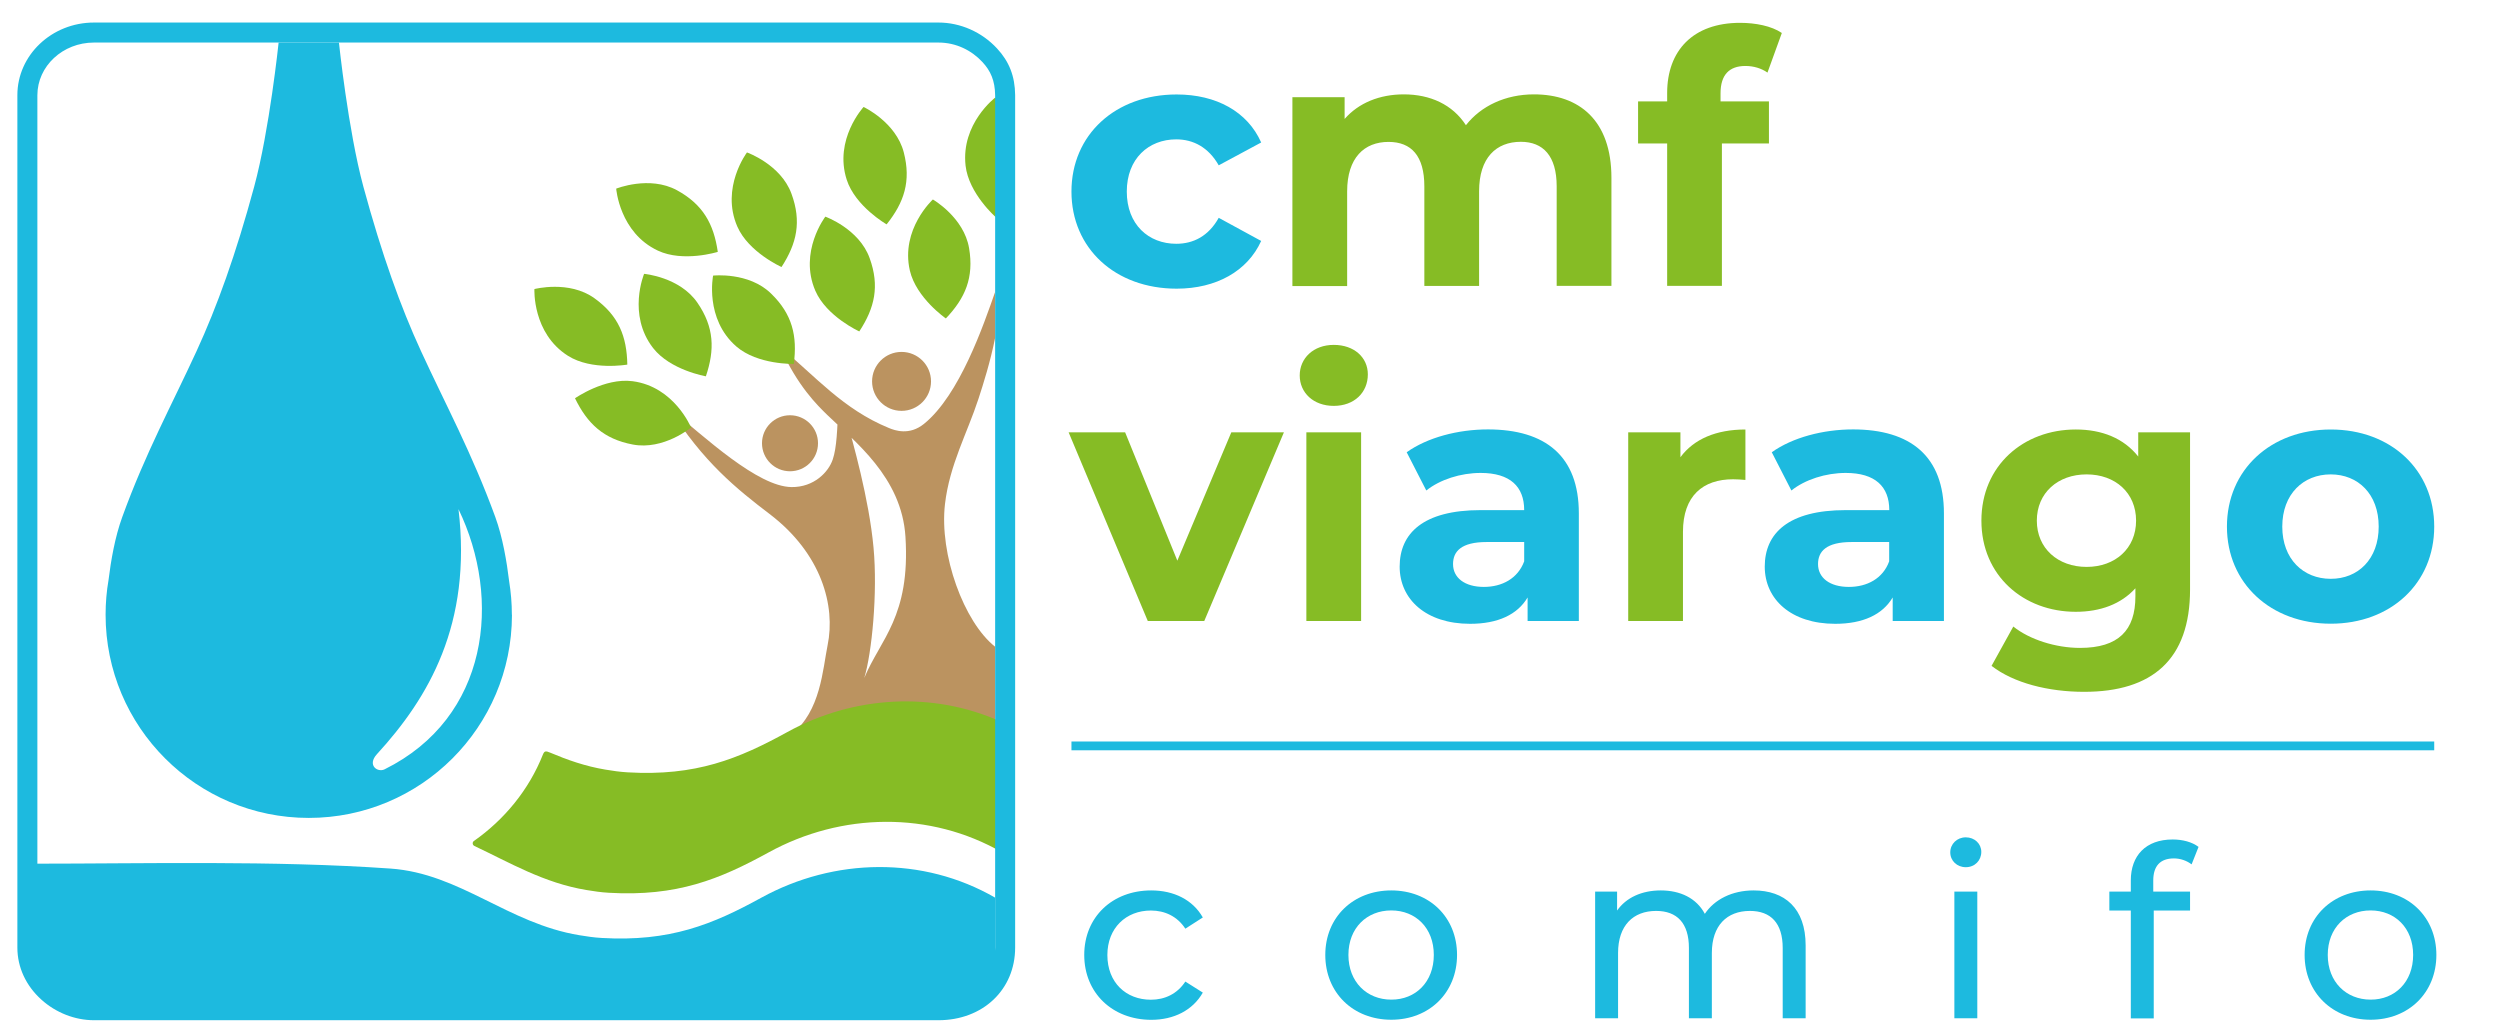 <?xml version="1.0" encoding="utf-8"?>
<!-- Generator: Adobe Illustrator 26.3.1, SVG Export Plug-In . SVG Version: 6.00 Build 0)  -->
<svg version="1.1" id="Livello_2" xmlns="http://www.w3.org/2000/svg" xmlns:xlink="http://www.w3.org/1999/xlink" x="0px" y="0px"
	 viewBox="0 0 2561.7 1061.1" style="enable-background:new 0 0 2561.7 1061.1;" xml:space="preserve">
<style type="text/css">
	.st0{fill:#1DBADF;}
	.st1{fill:#86BC25;}
	.st2{fill:#BB9360;}
	.st3{fill-rule:evenodd;clip-rule:evenodd;fill:#1DBADF;}
	.st4{fill-rule:evenodd;clip-rule:evenodd;fill:#86BC25;}
	.st5{fill:none;stroke:#1DBADF;stroke-width:9;stroke-miterlimit:10;}
	.st6{fill:#FFFFFF;}
	.st7{fill-rule:evenodd;clip-rule:evenodd;fill:#FFFFFF;}
</style>
<g id="Livello_1">
</g>
<g>
	<g>
		<g>
			<g>
				<path class="st2" d="M811.2,752.1l208.5,32.3V662.7c-31.9-25.1-57.4-94.5-51.4-146.2c4.7-40.3,22.8-72.6,34.3-107.8
					c5.1-15.6,12.1-37.7,17.1-62.6v-47c-11.8,33.7-36.4,105.8-73,135.3c-14.9,12-29.6,6.8-36,4.1c-46.8-19.2-74.9-52.7-111.4-83
					c17.9,40.3,38.5,60,48.4,69.7c27.7,26.9,76.3,63.6,80.1,124.8c5.2,81.8-25.8,105.1-42.2,144.7c7.8-25.8,13.8-87,9.5-133.5
					c-4.6-49.9-21-107.7-28.8-135.3c-2.8-9.8-7-11.4-7.3-11.8c-1,26.2-1.6,44.6-5.7,56.7c-4.3,12.8-19.1,28.6-42.3,28.3
					c-34.6-0.5-88.1-50.5-125.1-80.9c34.2,54.9,69.3,83.1,102.7,108.5c53.2,40.5,67.8,94,59.4,134.6
					C843.1,685.3,840.9,729.2,811.2,752.1z"/>
			</g>
		</g>
		<g>
			<g>
				<circle class="st2" cx="809.5" cy="454.2" r="28.7"/>
			</g>
		</g>
		<g>
			<g>
				<circle class="st2" cx="923.8" cy="390.8" r="30.2"/>
			</g>
		</g>
	</g>
	<g>
		<g>
			<g>
				<path class="st1" d="M589.2,408.1c0,0,30.3-21.2,58.9-17.5c43,5.6,60,47.5,60,47.5s-28.2,23.4-59.7,17.4
					C618.4,449.8,601.8,434,589.2,408.1z"/>
			</g>
		</g>
		<g>
			<g>
				<path class="st1" d="M880.5,339.6c0,0-33.7-15.3-45.1-41.8C818.3,258,845.7,222,845.7,222s34.6,12.4,45.4,42.5
					C901.5,293.2,896.3,315.5,880.5,339.6z"/>
			</g>
		</g>
		<g>
			<g>
				<path class="st1" d="M908.5,229.9c0,0-32.1-18.4-40.9-45.8c-13.3-41.3,17.3-74.5,17.3-74.5s33.2,15.5,41.2,46.6
					C933.7,185.6,926.5,207.4,908.5,229.9z"/>
			</g>
		</g>
		<g>
			<g>
				<path class="st1" d="M969.2,326.3c0,0-30.4-21-36.9-49.1c-9.7-42.3,23.6-72.8,23.6-72.8s31.8,18.3,37.1,49.9
					C998.1,284.4,989.1,305.4,969.2,326.3z"/>
			</g>
		</g>
		<g>
			<g>
				<path class="st1" d="M1020.3,222.5c0,0-27.7-24.2-30.9-52.8c-4.8-43.1,30.5-69.8,30.5-69.8s9.8,11.7,9.4,36L1020.3,222.5z"/>
			</g>
		</g>
		<g>
			<g>
				<path class="st1" d="M800.8,273.6c0,0-33.8-15.1-45.3-41.5c-17.3-39.8,9.9-75.9,9.9-75.9s34.6,12.2,45.6,42.3
					C821.5,227.1,816.5,249.4,800.8,273.6z"/>
			</g>
		</g>
		<g>
			<g>
				<path class="st1" d="M735.5,258.1c0,0-35.3,11-61.4-1.3c-39.3-18.4-42.7-63.5-42.7-63.5s34-13.7,62.2,1.6
					C720.4,209.5,731.4,229.6,735.5,258.1z"/>
			</g>
		</g>
		<g>
			<g>
				<path class="st1" d="M813.4,372.9c0,0-37,1-58.8-17.8c-32.8-28.4-23.9-72.7-23.9-72.7s36.5-4,59.4,18.4
					C812,322,817.1,344.4,813.4,372.9z"/>
			</g>
		</g>
		<g>
			<g>
				<path class="st1" d="M723.3,385.6c0,0-36.5-6.3-54.1-29c-26.6-34.3-9.2-76-9.2-76s36.6,3.2,54.7,29.7
					C731.9,335.4,732.5,358.3,723.3,385.6z"/>
			</g>
		</g>
		<g>
			<g>
				<path class="st1" d="M642.8,373.6c0,0-36.4,6.4-60.8-9c-36.7-23.2-34.4-68.4-34.4-68.4s35.5-9.3,61.5,9.4
					C633.9,323.4,642.3,344.7,642.8,373.6z"/>
			</g>
		</g>
	</g>
	<g>
		<g>
			<path class="st3" d="M105,1027.6c74.9,0,841.5,0,841.5,0c38,0,73.2-11.5,73.2-39.9c0-16.7,0-67.9,0-67.9
				c-74-42.7-164.9-40.9-239.5,0c-50,27.5-93.8,45.4-163.7,41.3c-8.5-0.5-14.7-1.5-22.8-2.8c-73.4-12.1-122.2-63.3-193.6-68.3
				c-120.3-8.4-250.8-5-366.4-5c0,0,0,52.9,0,65.7C33.8,991.2,38.3,1027.6,105,1027.6z"/>
		</g>
	</g>
	<g>
		<path class="st3" d="M524.5,629.8c0-11.7-1-23.1-2.8-34.3c-2.4-19.9-6.6-44.9-14.2-65.8c-23.9-65.5-51.1-115.5-76.1-169.9
			c-20.9-45.4-40.1-98.8-59.1-168.7c-15.6-57.7-25-147.5-25-147.5h-29.5H315h-29.5c0,0-9.4,89.8-25,147.5
			c-18.9,69.9-38.2,123.3-59.1,168.7c-25,54.4-52.3,104.3-76.1,169.9c-7.5,20.5-11.7,45-14.1,64.7c-2,11.5-3,23.4-3,35.5
			c0,115,93.2,208.2,208.2,208.2c114.9,0,208-93,208.2-207.9h0c0,0,0-0.1,0-0.1C524.5,629.9,524.5,629.8,524.5,629.8z M394.1,788.3
			c-7.2,3.6-18.2-4.2-7.9-15.5c52.9-57.7,97.6-133.2,83.6-251.1C514.4,613.9,501.1,735.3,394.1,788.3z"/>
	</g>
	<g>
		<g>
			<g>
				<path class="st4" d="M806.8,750.1c-50,27.5-93.8,45.4-163.7,41.3c-8.5-0.5-14.7-1.5-22.8-2.8c-20.4-3.4-38.9-9.9-56.6-17.4
					c-4.3-1.8-5.8-2-7.4,2c-14.3,36.1-39.5,66.7-70.9,88.7c-1.3,0.9-1.7,3.8,0.8,5c36.1,17,71.1,37.9,114.8,45.1
					c8.1,1.3,14.3,2.3,22.8,2.8c69.8,4.1,113.6-13.8,163.7-41.3c74.6-41,165.5-42.7,239.5,0l-1.1-133.9
					C956,708,874.6,712.8,806.8,750.1z"/>
			</g>
		</g>
	</g>
	<g>
		<g>
			<path class="st0" d="M961.6,43.6c18.1,0,34,8,45,19.9c8.5,9.1,12.9,19.1,13.1,34.1V971c0,33.4-25.3,54-58.1,54H96.3
				c-29.7,0-58-24.2-58-54V97.6c0-29.8,26-54,58-54H961.6 M961.6,23.1H96.3c-43.3,0-78.5,33.4-78.5,74.4V971c0,20,8.7,39,24.6,53.3
				c14.8,13.4,34.4,21.1,53.9,21.1h865.3c45.5,0,78.6-31.3,78.6-74.4V97.6v-0.1l0-0.1c-0.2-19.3-6.1-34.4-18.6-47.8
				C1006,32.8,984.1,23.1,961.6,23.1L961.6,23.1z"/>
		</g>
	</g>
</g>
<g>
	<path class="st0" d="M1097.9,196.3c0-58.2,44.9-99.5,107.8-99.5c40.6,0,72.6,17.6,86.6,49.2l-43.5,23.4
		c-10.4-18.3-25.9-26.6-43.5-26.6c-28.4,0-50.7,19.8-50.7,53.5c0,33.8,22.3,53.5,50.7,53.5c17.6,0,33.1-7.9,43.5-26.6l43.5,23.7
		c-14,30.9-46,48.9-86.6,48.9C1142.8,295.8,1097.9,254.5,1097.9,196.3z"/>
	<path class="st1" d="M1651.2,182.2v110.7h-56.1v-102c0-31.3-14-45.6-36.7-45.6c-25.2,0-42.8,16.2-42.8,50.7v97h-56.1v-102
		c0-31.3-13.3-45.6-36.7-45.6c-24.8,0-42.4,16.2-42.4,50.7v97h-56.1V99.6h53.5v22.3c14.4-16.5,35.9-25.2,60.7-25.2
		c26.9,0,49.9,10.4,63.6,31.6c15.5-19.8,40.6-31.6,69.7-31.6C1618.2,96.7,1651.2,123.3,1651.2,182.2z"/>
	<path class="st1" d="M1763,103.9h49.6V147h-48.2v145.9h-56.1V147h-29.8v-43.1h29.8v-8.6c0-43.5,26.6-71.9,74.7-71.9
		c15.8,0,32.3,3.2,42.8,10.4l-14.7,40.6c-6.1-4.3-14-6.8-22.6-6.8c-16.5,0-25.5,9-25.5,28V103.9z"/>
</g>
<g>
	<g>
		<path class="st1" d="M1315.6,443L1234,636.3h-57.9L1095,443h57.9l53.5,131.5l55.3-131.5H1315.6z"/>
		<path class="st1" d="M1331.8,384.7c0-17.6,14-31.3,34.9-31.3s34.9,12.9,34.9,30.2c0,18.7-14,32.3-34.9,32.3
			S1331.8,402.4,1331.8,384.7z M1338.6,443h56.1v193.3h-56.1V443z"/>
		<path class="st0" d="M1617.8,526v110.3h-52.5v-24.1c-10.4,17.6-30.5,27-58.9,27c-45.3,0-72.2-25.2-72.2-58.6
			c0-34.1,24.1-57.9,83-57.9h44.6c0-24.1-14.4-38.1-44.6-38.1c-20.5,0-41.7,6.8-55.7,18l-20.1-39.2c21.2-15.1,52.5-23.4,83.4-23.4
			C1583.7,440.1,1617.8,467.4,1617.8,526z M1561.8,575.2v-19.8h-38.4c-26.2,0-34.5,9.7-34.5,22.6c0,14,11.9,23.4,31.6,23.4
			C1539.1,601.4,1555.3,592.8,1561.8,575.2z"/>
		<path class="st1" d="M1788.5,440.1v51.7c-4.7-0.4-8.3-0.7-12.6-0.7c-30.9,0-51.4,16.9-51.4,53.9v91.3h-56.1V443h53.5v25.5
			C1735.7,449.8,1758.7,440.1,1788.5,440.1z"/>
		<path class="st0" d="M1991.9,526v110.3h-52.5v-24.1c-10.4,17.6-30.5,27-58.9,27c-45.3,0-72.2-25.2-72.2-58.6
			c0-34.1,24.1-57.9,83-57.9h44.6c0-24.1-14.4-38.1-44.6-38.1c-20.5,0-41.7,6.8-55.7,18l-20.1-39.2c21.2-15.1,52.5-23.4,83.4-23.4
			C1957.7,440.1,1991.9,467.4,1991.9,526z M1935.8,575.2v-19.8h-38.4c-26.2,0-34.5,9.7-34.5,22.6c0,14,11.9,23.4,31.6,23.4
			C1913.2,601.4,1929.4,592.8,1935.8,575.2z"/>
		<path class="st1" d="M2244.1,443v161c0,71.9-38.8,104.9-108.5,104.9c-36.7,0-72.2-9-94.9-26.6L2063,642
			c16.5,13.3,43.5,21.9,68.3,21.9c39.5,0,56.8-18,56.8-52.8v-8.3c-14.7,16.2-35.9,24.1-61.1,24.1c-53.5,0-96.7-37-96.7-93.4
			c0-56.4,43.1-93.4,96.7-93.4c26.9,0,49.2,9,64,27.7V443H2244.1z M2188.8,533.5c0-28.4-21.2-47.4-50.7-47.4s-51,19-51,47.4
			c0,28.4,21.6,47.4,51,47.4S2188.8,561.9,2188.8,533.5z"/>
		<path class="st0" d="M2281.9,539.6c0-58.2,44.9-99.5,106.4-99.5s106,41.3,106,99.5c0,58.2-44.6,99.5-106,99.5
			S2281.9,597.8,2281.9,539.6z M2437.4,539.6c0-33.4-21.2-53.5-49.2-53.5c-28,0-49.6,20.1-49.6,53.5c0,33.4,21.6,53.5,49.6,53.5
			C2416.2,593.2,2437.4,573,2437.4,539.6z"/>
	</g>
</g>
<g>
	<path class="st0" d="M1111,978.5c0-38.7,28.7-66.1,68.6-66.1c23.3,0,42.6,9.6,52.9,27.7l-17.9,11.5c-8.3-12.7-21.1-18.6-35.3-18.6
		c-25.5,0-44.6,17.9-44.6,45.6c0,28.2,19.1,45.8,44.6,45.8c14.2,0,26.9-5.9,35.3-18.6l17.9,11.3c-10.3,18.1-29.6,27.9-52.9,27.9
		C1139.7,1044.9,1111,1017.3,1111,978.5z"/>
	<path class="st0" d="M1358,978.5c0-38.7,28.7-66.1,67.6-66.1c39,0,67.4,27.4,67.4,66.1s-28.4,66.4-67.4,66.4
		C1386.6,1044.9,1358,1017.3,1358,978.5z M1469.2,978.5c0-27.7-18.6-45.6-43.6-45.6c-25,0-43.9,17.9-43.9,45.6s18.9,45.8,43.9,45.8
		C1450.6,1024.4,1469.2,1006.2,1469.2,978.5z"/>
	<path class="st0" d="M1850.2,968.7v74.7h-23.5v-72c0-25.5-12.2-38-33.6-38c-23.5,0-39,14.9-39,43.1v66.9h-23.5v-72
		c0-25.5-12.2-38-33.6-38c-23.5,0-39,14.9-39,43.1v66.9h-23.5V913.6h22.5V933c9.3-13.2,25.2-20.6,44.8-20.6c19.8,0,36.5,7.8,45.1,24
		c9.8-14.7,27.9-24,50-24C1828.6,912.4,1850.2,930.5,1850.2,968.7z"/>
	<path class="st0" d="M1998.4,873.4c0-8.6,6.9-15.4,15.9-15.4c9.1,0,15.9,6.6,15.9,14.9c0,8.8-6.6,15.7-15.9,15.7
		C2005.3,888.6,1998.4,882,1998.4,873.4z M2002.6,913.6h23.5v129.8h-23.5V913.6z"/>
	<path class="st0" d="M2206.4,902.3v11.3h37.7V933h-37.2v110.5h-23.5V933h-22v-19.4h22v-11.5c0-25.2,15.2-41.9,42.9-41.9
		c10,0,19.8,2.5,26.5,7.6l-7.1,17.9c-4.9-3.7-11.3-6.1-18.1-6.1C2213.5,879.6,2206.4,887.4,2206.4,902.3z"/>
	<path class="st0" d="M2361.5,978.5c0-38.7,28.7-66.1,67.6-66.1c39,0,67.4,27.4,67.4,66.1s-28.4,66.4-67.4,66.4
		C2390.2,1044.9,2361.5,1017.3,2361.5,978.5z M2472.7,978.5c0-27.7-18.6-45.6-43.6-45.6c-25,0-43.9,17.9-43.9,45.6
		s18.9,45.8,43.9,45.8C2454.1,1024.4,2472.7,1006.2,2472.7,978.5z"/>
</g>
<g>
	<rect x="1097.9" y="759.8" class="st0" width="1396.4" height="9"/>
</g>
</svg>
